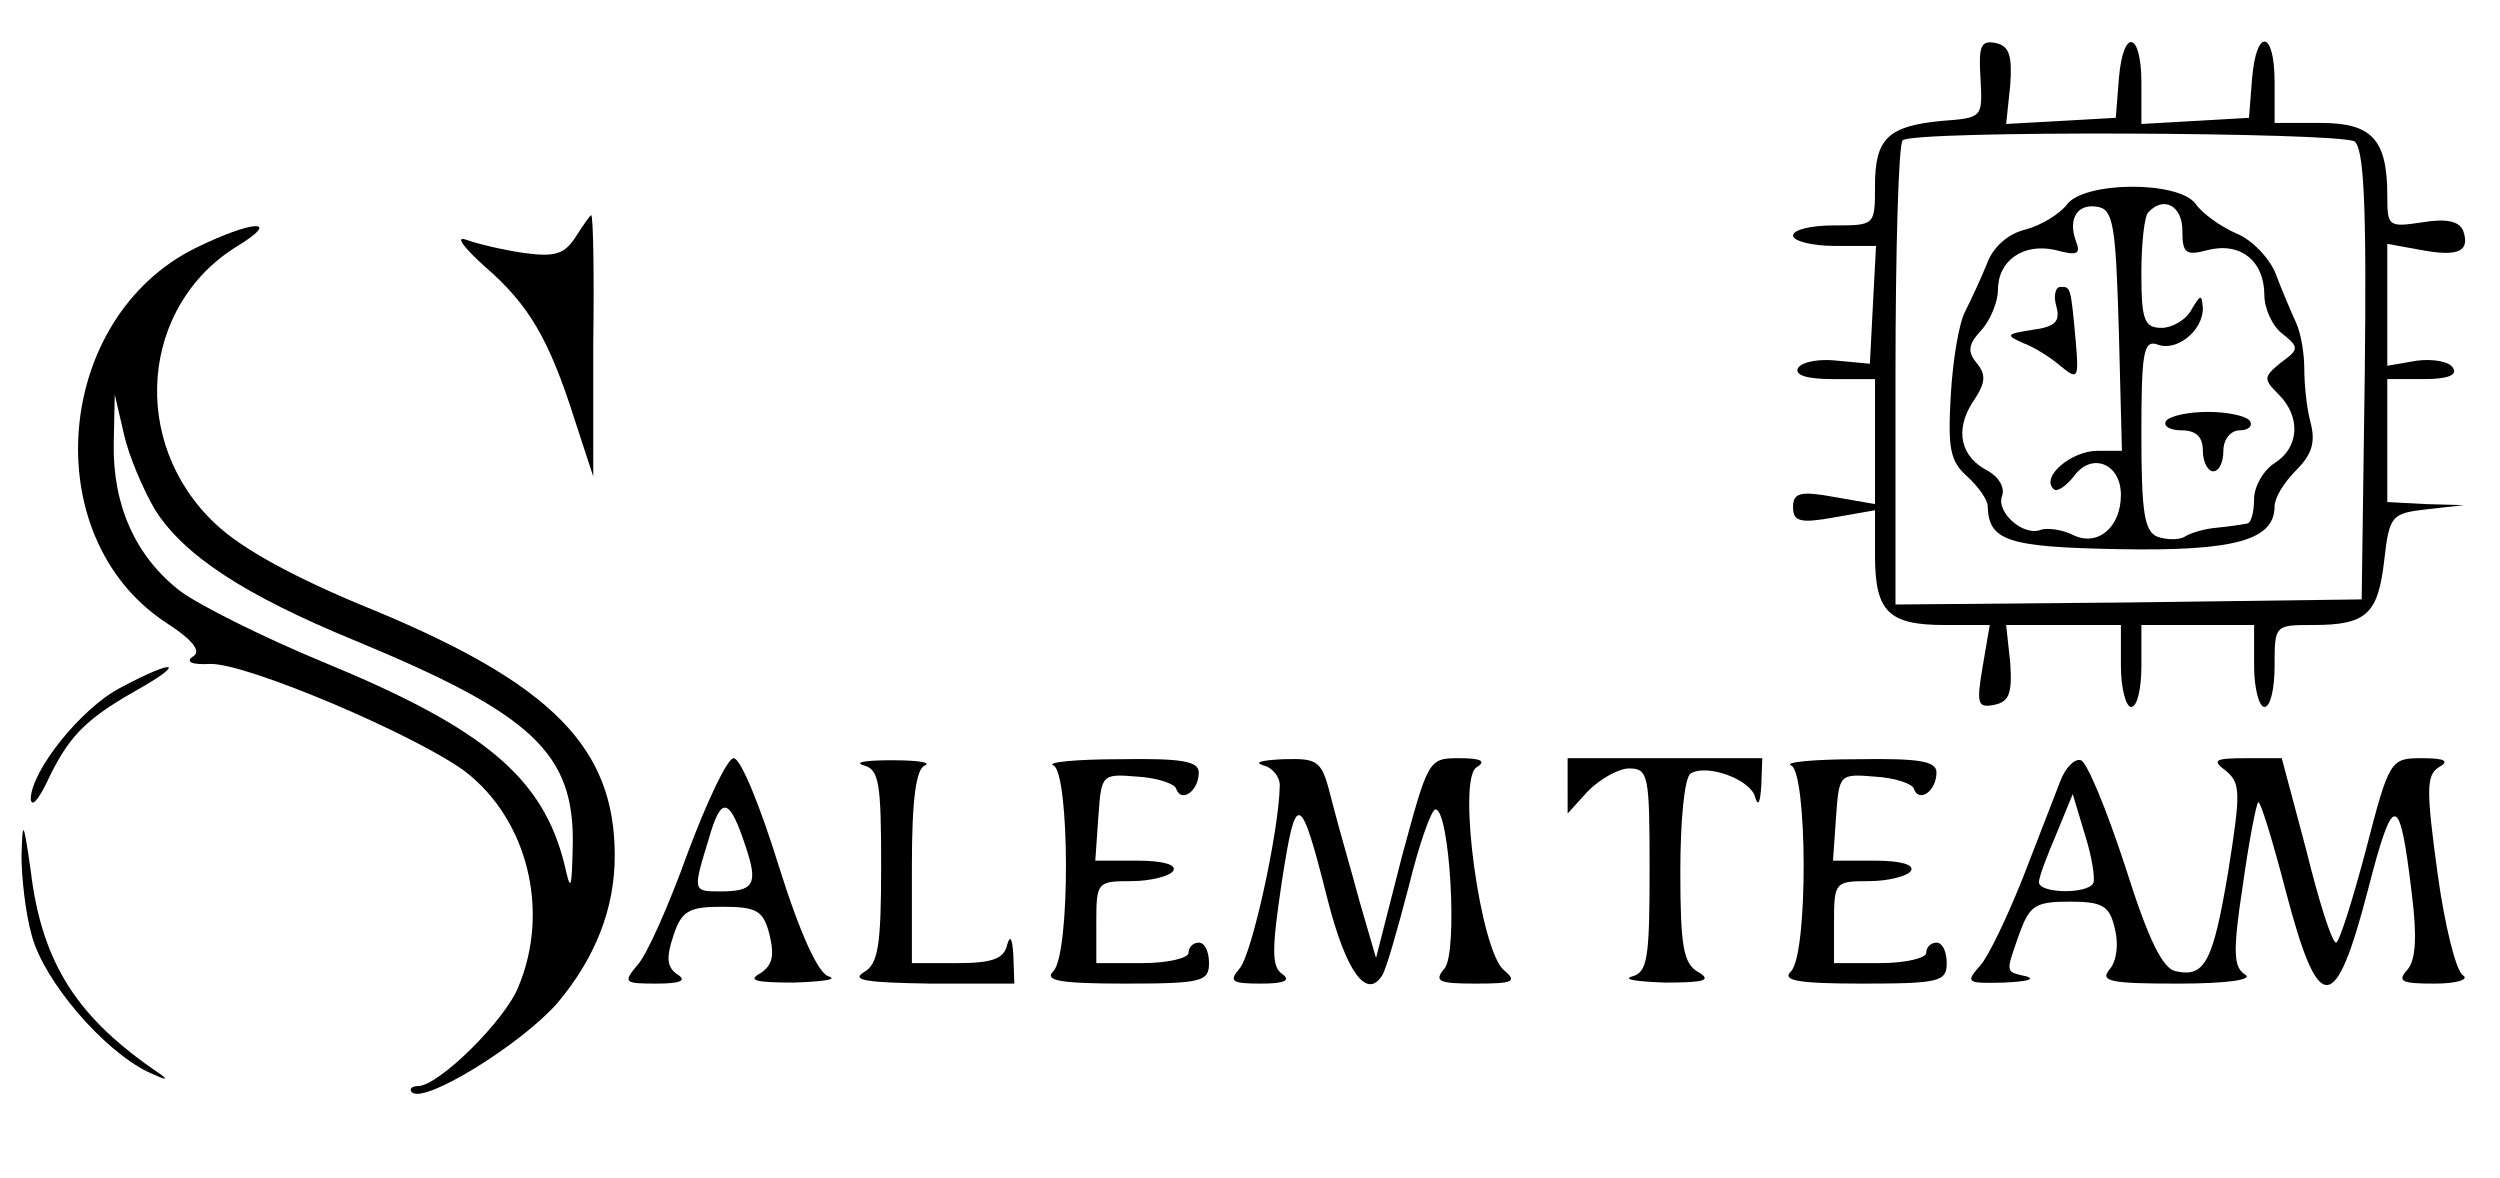 <?xml version="1.0" standalone="no"?>
<!DOCTYPE svg PUBLIC "-//W3C//DTD SVG 20010904//EN"
 "http://www.w3.org/TR/2001/REC-SVG-20010904/DTD/svg10.dtd">
<svg version="1.0" xmlns="http://www.w3.org/2000/svg"
 width="244pt" height="115pt" viewBox="0 0 244 115"
 preserveAspectRatio="xMidYMid meet">

<g transform="translate(0,115) scale(0.1,-0.1)"
fill="#000000" stroke="none">
<path d="M1933 1073 c2 -38 2 -38 -38 -41 -52 -5 -65 -17 -65 -63 0 -39 0 -39
-40 -39 -22 0 -40 -4 -40 -10 0 -5 18 -10 40 -10 l41 0 -3 -57 -3 -58 -32 3
c-17 2 -34 -1 -38 -7 -4 -7 8 -11 34 -11 l41 0 0 -61 0 -61 -40 7 c-33 6 -40
4 -40 -10 0 -14 7 -16 40 -10 l40 7 0 -44 c0 -55 13 -68 68 -68 l44 0 -7 -41
c-6 -36 -5 -40 11 -37 15 3 18 11 16 41 l-4 37 56 0 56 0 0 -40 c0 -22 5 -40
10 -40 6 0 10 18 10 40 l0 40 55 0 55 0 0 -40 c0 -22 5 -40 10 -40 6 0 10 18
10 40 0 40 0 40 38 40 52 0 63 11 69 63 5 44 7 46 42 50 l36 4 -37 1 -38 2 0
60 0 60 36 0 c23 0 33 4 28 11 -3 6 -19 9 -35 7 l-29 -5 0 60 0 59 33 -6 c37
-7 48 -1 41 19 -4 9 -16 12 -40 8 -33 -5 -34 -4 -34 26 0 55 -15 71 -65 71
l-45 0 0 40 c0 51 -18 53 -22 3 l-3 -38 -52 -3 -53 -3 0 40 c0 51 -18 54 -22
4 l-3 -38 -53 -3 -54 -3 4 38 c2 29 -1 38 -14 41 -15 3 -17 -3 -15 -35z m365
-61 c9 -7 12 -59 10 -228 l-3 -219 -227 -3 -228 -2 0 223 c0 123 3 227 7 230
9 10 425 8 441 -1z"/>
<path d="M2017 950 c-7 -9 -25 -20 -40 -24 -17 -4 -32 -17 -38 -34 -6 -15 -16
-36 -21 -46 -6 -11 -12 -47 -14 -81 -3 -52 -1 -65 16 -80 11 -10 20 -23 20
-29 1 -34 19 -40 129 -42 113 -2 151 9 151 42 0 8 9 23 21 35 16 16 19 28 14
47 -4 15 -6 38 -6 52 0 14 -3 34 -8 45 -5 11 -14 32 -20 48 -6 15 -23 33 -38
39 -16 7 -34 20 -40 29 -17 23 -110 22 -126 -1z m51 -123 l3 -117 -24 0 c-25
0 -55 -25 -43 -37 3 -4 12 2 20 12 17 24 46 13 46 -18 0 -32 -23 -51 -47 -39
-10 5 -24 7 -31 5 -17 -7 -44 17 -38 33 3 8 -3 18 -13 24 -28 14 -33 40 -16
67 13 19 14 27 4 39 -9 11 -8 18 5 32 9 10 16 28 16 39 0 29 25 46 56 39 22
-6 25 -4 20 9 -8 22 2 37 22 33 15 -3 17 -21 20 -121z m62 98 c0 -22 3 -25 25
-19 32 8 55 -11 55 -44 0 -13 8 -31 18 -38 16 -13 16 -15 -2 -28 -17 -14 -17
-16 -2 -31 22 -22 20 -52 -4 -67 -11 -7 -20 -23 -20 -35 0 -13 -3 -24 -7 -24
-5 -1 -18 -3 -29 -4 -12 -1 -26 -5 -32 -9 -5 -3 -17 -3 -26 0 -13 5 -16 23
-16 100 0 79 2 92 15 88 19 -8 45 13 45 35 -1 14 -2 14 -11 -1 -5 -10 -19 -18
-29 -18 -17 0 -20 7 -20 53 0 30 3 57 7 60 15 16 33 6 33 -18z"/>
<path d="M2007 851 c4 -15 -1 -20 -24 -23 -25 -4 -26 -5 -8 -13 11 -4 28 -15
37 -23 16 -13 17 -11 14 24 -5 55 -5 54 -15 54 -5 0 -7 -9 -4 -19z"/>
<path d="M2114 739 c-3 -5 4 -9 15 -9 14 0 21 -6 21 -20 0 -11 5 -20 10 -20 6
0 10 9 10 20 0 11 7 20 16 20 8 0 13 4 10 9 -3 5 -22 9 -41 9 -19 0 -38 -4
-41 -9z"/>
<path d="M562 919 c-11 -17 -20 -20 -50 -16 -21 3 -46 9 -57 13 -11 4 -3 -7
18 -26 43 -37 63 -71 88 -150 l18 -55 0 128 c1 70 0 127 -2 127 -1 0 -8 -10
-15 -21z"/>
<path d="M191 908 c-138 -68 -156 -281 -30 -365 28 -18 36 -29 27 -34 -7 -5
-1 -8 17 -7 36 1 202 -70 249 -105 61 -47 83 -136 52 -210 -13 -33 -78 -97
-98 -97 -6 0 -9 -3 -6 -6 12 -12 107 47 142 87 37 44 56 92 56 144 0 105 -61
167 -234 239 -79 32 -131 61 -156 85 -84 79 -73 213 22 271 44 27 14 25 -41
-2z m-40 -255 c28 -45 88 -84 195 -128 174 -72 215 -110 213 -201 -1 -43 -2
-45 -8 -18 -21 85 -78 133 -236 198 -58 24 -120 55 -139 69 -44 34 -66 84 -65
144 l1 48 9 -39 c5 -22 19 -54 30 -73z"/>
<path d="M118 479 c-39 -20 -88 -82 -88 -109 1 -8 7 -1 15 15 21 45 37 62 86
90 52 29 41 33 -13 4z"/>
<path d="M671 317 c-18 -50 -40 -100 -49 -109 -14 -17 -13 -18 19 -18 23 0 30
3 20 9 -10 7 -11 16 -4 37 8 25 15 29 48 29 34 0 40 -4 46 -27 5 -21 3 -30 -9
-38 -13 -7 -4 -9 33 -9 28 1 43 3 34 6 -10 2 -28 41 -49 108 -18 58 -37 105
-44 105 -6 0 -26 -42 -45 -93z m57 6 c12 -36 8 -43 -25 -43 -27 0 -27 0 -11
52 12 42 20 40 36 -9z"/>
<path d="M843 403 c15 -4 17 -17 17 -98 0 -79 -3 -96 -17 -104 -13 -8 4 -10
65 -11 l82 0 -1 28 c-1 16 -3 20 -6 10 -3 -14 -15 -18 -49 -18 l-44 0 0 94 c0
66 4 96 13 99 6 3 -8 5 -33 5 -25 0 -37 -2 -27 -5z"/>
<path d="M1028 403 c16 -6 17 -184 0 -201 -9 -9 6 -12 70 -12 75 0 82 2 82 20
0 11 -4 20 -10 20 -5 0 -10 -4 -10 -10 0 -5 -20 -10 -45 -10 l-45 0 0 40 c0
39 1 40 34 40 19 0 38 5 41 10 4 6 -10 10 -35 10 l-41 0 3 43 c3 41 3 42 38
39 19 -1 37 -7 38 -12 5 -14 22 -2 22 16 0 11 -16 14 -77 13 -43 0 -72 -3 -65
-6z"/>
<path d="M1233 403 c9 -2 17 -12 16 -21 -1 -44 -27 -163 -39 -177 -11 -13 -8
-15 21 -15 22 0 29 3 21 9 -11 7 -11 23 -1 90 14 91 18 89 45 -18 18 -70 38
-97 53 -73 4 6 15 45 26 87 10 41 22 75 26 75 14 0 22 -139 9 -155 -11 -13 -6
-15 31 -15 36 0 40 2 27 13 -23 18 -46 186 -27 198 10 6 5 9 -17 9 -30 0 -30
-1 -56 -97 l-25 -98 -16 55 c-8 30 -21 74 -27 98 -10 40 -12 42 -48 41 -20 -1
-29 -3 -19 -6z"/>
<path d="M1530 383 l0 -27 20 22 c12 12 30 22 40 22 19 0 20 -7 20 -99 0 -86
-2 -100 -17 -104 -10 -3 5 -5 32 -6 38 0 46 2 33 10 -15 8 -18 25 -18 99 0 49
4 91 10 95 16 10 59 -6 63 -23 3 -10 5 -5 6 11 l1 27 -95 0 -95 0 0 -27z"/>
<path d="M1748 403 c16 -6 17 -184 0 -201 -9 -9 6 -12 70 -12 75 0 82 2 82 20
0 11 -4 20 -10 20 -5 0 -10 -4 -10 -10 0 -5 -20 -10 -45 -10 l-45 0 0 40 c0
39 1 40 34 40 19 0 38 5 41 10 4 6 -10 10 -35 10 l-41 0 3 43 c3 41 3 42 38
39 19 -1 37 -7 38 -12 5 -14 22 -2 22 16 0 11 -16 14 -77 13 -43 0 -72 -3 -65
-6z"/>
<path d="M2011 388 c-5 -13 -21 -54 -36 -93 -15 -38 -34 -78 -42 -87 -15 -17
-14 -18 23 -17 21 1 31 3 22 6 -21 5 -21 2 -7 42 10 27 15 31 49 31 32 0 39
-4 44 -26 4 -15 2 -32 -5 -40 -10 -12 1 -14 67 -14 49 0 74 4 65 9 -11 7 -12
22 -2 87 6 43 13 79 15 81 2 2 14 -37 27 -87 32 -122 48 -122 80 1 25 97 31
97 43 -4 5 -40 4 -63 -4 -73 -11 -12 -6 -14 26 -14 22 0 34 4 28 8 -7 4 -18
49 -25 100 -11 81 -11 95 1 103 11 6 7 9 -16 9 -31 0 -32 -1 -55 -90 -13 -49
-26 -90 -29 -90 -4 0 -17 41 -29 90 l-24 90 -35 0 c-31 0 -33 -2 -20 -12 15
-12 15 -21 3 -97 -15 -90 -23 -105 -51 -99 -13 2 -27 30 -50 103 -18 55 -37
101 -43 103 -6 2 -15 -7 -20 -20z m32 -100 c-6 -11 -53 -10 -53 1 0 5 8 26 17
47 l16 39 12 -40 c7 -22 10 -43 8 -47z"/>
<path d="M21 315 c0 -22 4 -57 10 -78 12 -45 70 -112 113 -133 17 -8 22 -9 12
-2 -80 54 -115 107 -126 198 -7 49 -8 51 -9 15z"/>
</g>
</svg>
